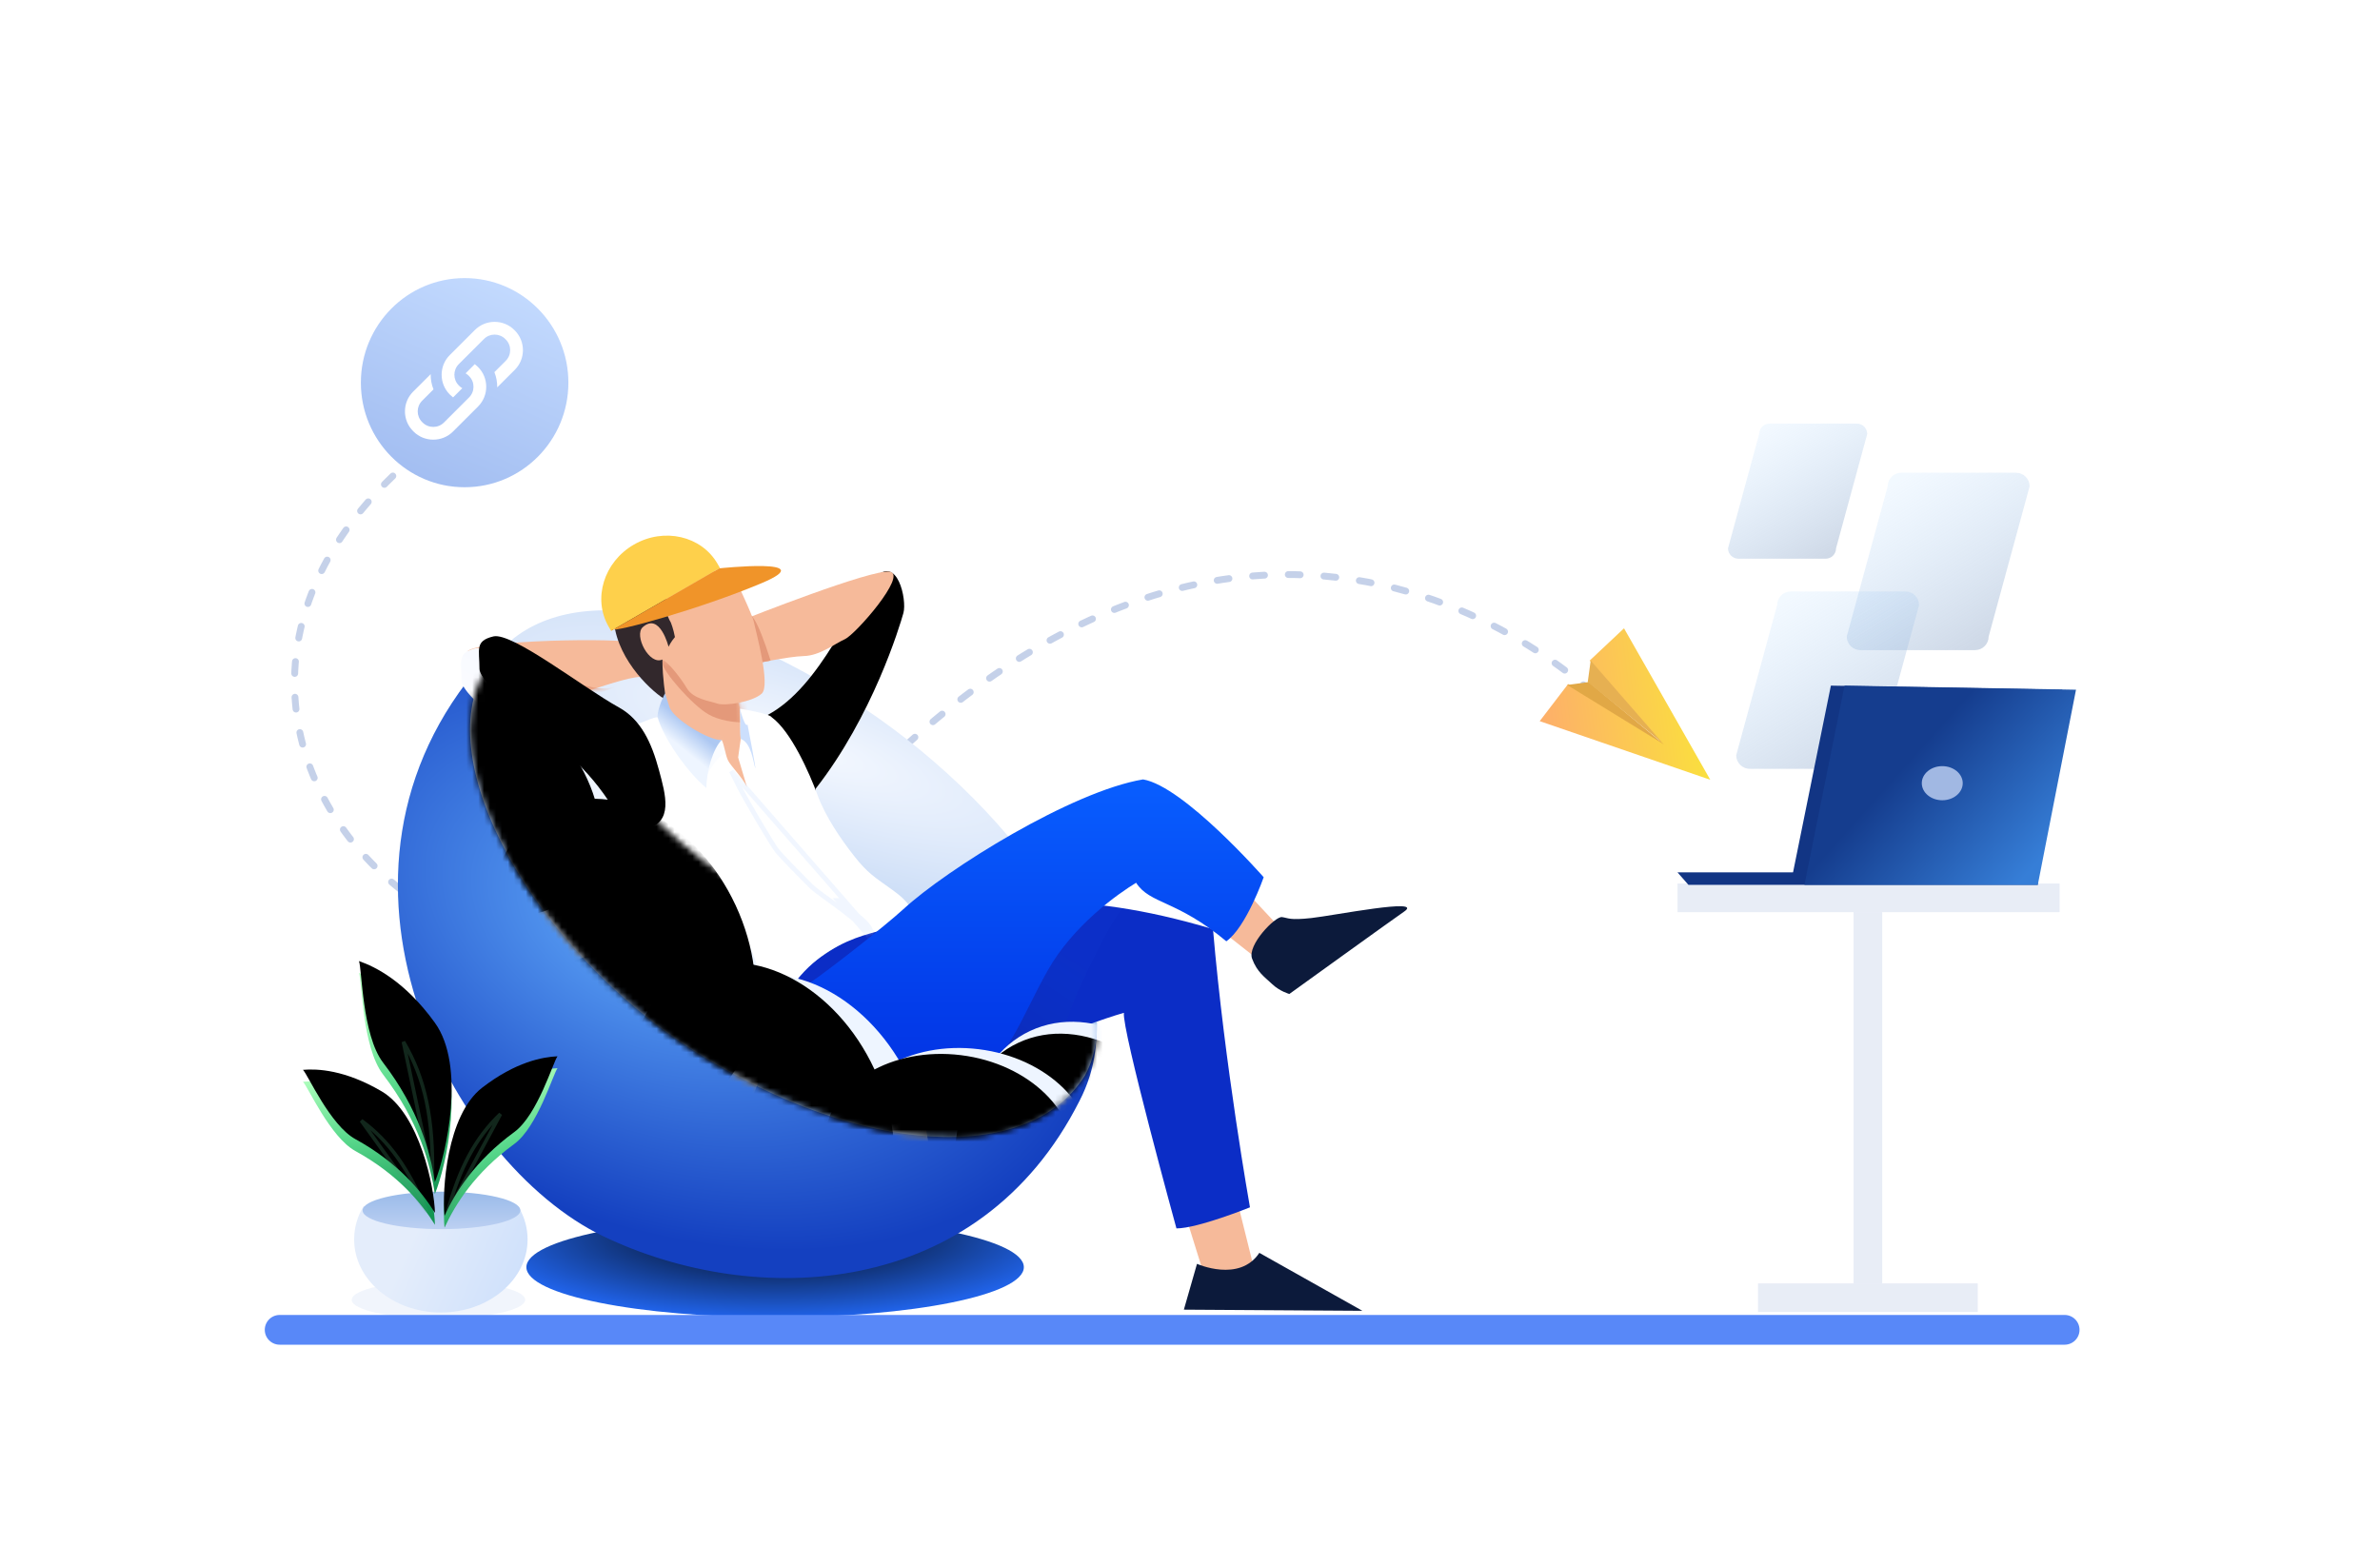 <svg height="260" viewBox="0 0 400 260" width="400" xmlns="http://www.w3.org/2000/svg"
  xmlns:xlink="http://www.w3.org/1999/xlink">
  <defs>
    <linearGradient id="a">
      <stop offset="0" stop-color="#acd6ff" stop-opacity=".152" />
      <stop offset="1" stop-color="#96accb" stop-opacity=".457" />
    </linearGradient>
    <linearGradient id="b" x1="30.287%" x2="85.036%" xlink:href="#a" y1=".957%"
      y2="88.95%" />
    <linearGradient id="c" x1="30.287%" x2="85.036%" xlink:href="#a" y1="2.877%"
      y2="87.425%" />
    <linearGradient id="d" x1="30.287%" x2="85.036%" xlink:href="#a" y1="2.166%"
      y2="87.99%" />
    <linearGradient id="e" x1="93.396%" x2="36.884%" y1="77.204%" y2="40.066%">
      <stop offset="0" stop-color="#367ed7" />
      <stop offset="1" stop-color="#153d8e" />
    </linearGradient>
    <linearGradient id="f" x1="0%" x2="106.166%" y1="67.156%" y2="55.456%">
      <stop offset="0" stop-color="#fdae6b" />
      <stop offset="1" stop-color="#fae539" />
    </linearGradient>
    <radialGradient id="g" cx="50%" cy="14.73%"
      gradientTransform="matrix(0 1 -.692 0 .602 -.353)" r="85.27%">
      <stop offset="0" />
      <stop offset="1" stop-color="#2062e7" />
    </radialGradient>
    <radialGradient id="h" cx="42.055%" cy="45.541%"
      gradientTransform="matrix(.318 -.926 1.201 .581 -.26 .58)"
      r="42.254%">
      <stop offset="0" stop-color="#62abfb" />
      <stop offset="1" stop-color="#1440c0" />
    </radialGradient>
    <radialGradient id="i" cx="52.947%" cy="28.624%"
      gradientTransform="matrix(-.262 .949 -3.091 -1.24 1.553 .139)"
      r="54.195%">
      <stop offset="0" stop-color="#f4f8ff" />
      <stop offset="1" stop-color="#89b1e9" />
    </radialGradient>
    <filter id="j" height="212.6%" width="194.6%" x="-47.3%" y="-56.3%">
      <feGaussianBlur in="SourceGraphic" stdDeviation="7.45" />
    </filter>
    <linearGradient id="k">
      <stop offset="0" stop-color="#f5f8ff" />
      <stop offset="1" stop-color="#fff" />
    </linearGradient>
    <linearGradient id="l" x1="60.473%" x2="52.205%" xlink:href="#k" y1="16.269%"
      y2="80.014%" />
    <path id="m"
      d="m79.196 38.878c9.098-4.86 14.282-19.047 18.04-23.036 3.758-3.989 5.417 3.643 4.796 5.89-.621 2.247-5.201 17.349-14.76 29.545 0 7.968-9.251-6.006-8.076-12.4z" />
    <filter id="n" height="85.5%" width="99.1%" x="1.4%" y="4.5%">
      <feGaussianBlur in="SourceAlpha" result="shadowBlurInner1" stdDeviation="1" />
      <feOffset dx="0" dy="0" in="shadowBlurInner1" result="shadowOffsetInner1" />
      <feComposite in="shadowOffsetInner1" in2="SourceAlpha" k2="-1" k3="1"
        operator="arithmetic" result="shadowInnerInner1" />
      <feColorMatrix in="shadowInnerInner1" type="matrix"
        values="0 0 0 0 0.898   0 0 0 0 0.941   0 0 0 0 1  0 0 0 1 0" />
    </filter>
    <path id="o"
      d="m2.009 16.637c2.65-3.586 9.137-11.066 23.102-13.791 13.965-2.725 26.791-5.269 50.333 1.756 1.938 22.802 6.214 46.752 6.214 46.752s-8.754 3.542-12.357 3.542c0 0-9.23-33.554-8.828-36.232-7.095 2.022-21.627 8.168-26.723 9.988-5.095 1.821-22.577 7.593-28.364 2.946-5.787-4.647-6.029-11.375-3.379-14.961z" />
    <linearGradient id="p" x1="50%" x2="79.799%" y1="100%" y2="39.074%">
      <stop offset="0" stop-color="#002343" />
      <stop offset="1" stop-color="#1a72ff" stop-opacity=".437" />
    </linearGradient>
    <path id="q"
      d="m2.822 12.623c-.702-3.534-2.057-9.728-2.328-11.052-.271-1.324 12.834 3.248 12.834 3.248l1.648 8.665 1.886 14.654s-13.338-11.982-14.041-15.516z" />
    <path id="r"
      d="m24.979.263s4.976.812 5.319 1.437c3.236 2.358 6.349 9.374 7.678 13.01s3.878 7.389 6.176 10.308c2.298 2.919 3.4 3.521 6.411 5.681s4.117 3.873 2.413 5.483c-1.704 1.61-11.516.985-18.5 9.739-6.102 2.509-6.094 3.427-7.907-1.995-1.813-5.422-16.72-18.979-19.138-20.89-2.418-1.911-1.484-3.747-2.093-9.6-.609-5.853-5.006-10.599-1.308-10.599 2.914 1.088 5.753-1.136 7.034-1.136 4.668 1.166 5.731 5.775 7.669 4.808s3.179-.966 3.179-.966c.452.92.598 2.496 1.05 3.417.452.92 2.344 2.766 3.185 4.477l-1.486-4.979.415-2.977z" />
    <linearGradient id="s" x1="50%" x2="50%" y1="0%" y2="100%">
      <stop offset="0" stop-color="#085eff" />
      <stop offset="1" stop-color="#0233e4" />
    </linearGradient>
    <path id="t"
      d="m12.853 10.696c3.545 1.44 15.024-4.291 18.667-3.782 3.349.468-.9-4.785-2.158-5.715-1.258-.93-26.401-.508-27.721 1.432-1.32 1.94 8.272 6.871 11.212 8.065z" />
    <linearGradient id="u" x1="37.138%" x2="50%" y1="57.532%" y2="33.787%">
      <stop offset="0" stop-color="#eef5ff" />
      <stop offset="1" stop-color="#adc8f2" />
    </linearGradient>
    <linearGradient id="v" x1="86.463%" x2="57.676%" xlink:href="#k" y1="16.269%"
      y2="80.014%" />
    <path id="w"
      d="m51.201 39.591c-5.987-3.302-17.947-12.688-21.091-11.922-3.144.766-2.328 2.189-2.328 5.454 0 3.264 16.429 14.289 18.959 19.743 1.083 2.335 3.857 8.103 8.823 7.163 4.966-.94 3.459-5.89 2.389-9.882-1.258-4.693-3.065-8.523-6.752-10.556z" />
    <filter id="x" height="108%" width="106.2%" x="-4.5%" y="-4.2%">
      <feGaussianBlur in="SourceAlpha" result="shadowBlurInner1" stdDeviation="1" />
      <feOffset dx="3" dy="-2" in="shadowBlurInner1" result="shadowOffsetInner1" />
      <feComposite in="shadowOffsetInner1" in2="SourceAlpha" k2="-1" k3="1"
        operator="arithmetic" result="shadowInnerInner1" />
      <feColorMatrix in="shadowInnerInner1" type="matrix"
        values="0 0 0 0 0.898   0 0 0 0 0.941   0 0 0 0 1  0 0 0 1 0" />
    </filter>
    <path id="y"
      d="m45.295 64.6c27.396 17.173 55.69 19.05 65.204 3.777 11.425-22.265-27.751-12.631-55.147-29.804-27.396-17.173-26.719-31.508-45.616-38.334-9.513 15.273 8.164 47.188 35.56 64.361z" />
    <path id="z"
      d="m-3.711 42.921c14.299 9.315 30.679 9.471 36.586.347 5.907-9.124-.897-24.072-15.196-33.388-14.299-9.315-30.679-9.471-36.586-.347-5.907 9.124.897 24.072 15.197 33.388z" />
    <filter id="A" height="113%" width="106%" x="-3%" y="-6.5%">
      <feGaussianBlur in="SourceAlpha" result="shadowBlurInner1" stdDeviation="2" />
      <feOffset dx="-6" dy="-8" in="shadowBlurInner1" result="shadowOffsetInner1" />
      <feComposite in="shadowOffsetInner1" in2="SourceAlpha" k2="-1" k3="1"
        operator="arithmetic" result="shadowInnerInner1" />
      <feColorMatrix in="shadowInnerInner1" type="matrix"
        values="0 0 0 0 0.58   0 0 0 0 0.675   0 0 0 0 0.855  0 0 0 0.43 0" />
    </filter>
    <path id="B"
      d="m46.455 80.05c10.538-4.93 13.814-20.256 7.317-34.233-6.497-13.977-20.307-21.311-30.845-16.381-10.538 4.93-13.814 20.256-7.317 34.233 6.497 13.977 20.307 21.311 30.845 16.381z" />
    <filter id="C" height="104.2%" width="106.2%" x="-3.2%" y="-2.1%">
      <feGaussianBlur in="SourceAlpha" result="shadowBlurInner1" stdDeviation="2" />
      <feOffset dx="-2" dy="-6" in="shadowBlurInner1" result="shadowOffsetInner1" />
      <feComposite in="shadowOffsetInner1" in2="SourceAlpha" k2="-1" k3="1"
        operator="arithmetic" result="shadowInnerInner1" />
      <feColorMatrix in="shadowInnerInner1" type="matrix"
        values="0 0 0 0 0.58   0 0 0 0 0.675   0 0 0 0 0.855  0 0 0 0.43 0" />
    </filter>
    <path id="D"
      d="m73.784 103.607c10.538-4.93 13.814-20.256 7.317-34.233-6.497-13.977-20.307-21.311-30.845-16.381-10.538 4.93-13.814 20.256-7.317 34.233s20.307 21.311 30.845 16.381z" />
    <filter id="E" height="104.2%" width="106.2%" x="-3.2%" y="-2.1%">
      <feGaussianBlur in="SourceAlpha" result="shadowBlurInner1" stdDeviation="2" />
      <feOffset dx="-6" dy="-2" in="shadowBlurInner1" result="shadowOffsetInner1" />
      <feComposite in="shadowOffsetInner1" in2="SourceAlpha" k2="-1" k3="1"
        operator="arithmetic" result="shadowInnerInner1" />
      <feColorMatrix in="shadowInnerInner1" type="matrix"
        values="0 0 0 0 0.58   0 0 0 0 0.675   0 0 0 0 0.855  0 0 0 0.43 0" />
    </filter>
    <path id="F"
      d="m124.798 111.527c10.538-4.93 13.814-20.256 7.317-34.233-6.497-13.977-20.307-21.311-30.845-16.381-10.538 4.93-13.814 20.256-7.317 34.233 6.497 13.977 20.307 21.311 30.845 16.381z" />
    <filter id="G" height="97.6%" width="98.5%" x=".7%" y="1.2%">
      <feGaussianBlur in="SourceAlpha" result="shadowBlurInner1" stdDeviation="2" />
      <feOffset dx="-2" dy="2" in="shadowBlurInner1" result="shadowOffsetInner1" />
      <feComposite in="shadowOffsetInner1" in2="SourceAlpha" k2="-1" k3="1"
        operator="arithmetic" result="shadowInnerInner1" />
      <feColorMatrix in="shadowInnerInner1" type="matrix"
        values="0 0 0 0 0.58   0 0 0 0 0.675   0 0 0 0 0.855  0 0 0 0.43 0" />
    </filter>
    <path id="H"
      d="m88.701 96.038c11.541 1.422 21.775-4.601 22.858-13.451 1.083-8.85-7.394-17.177-18.935-18.599-11.541-1.422-21.775 4.601-22.858 13.451-1.083 8.85 7.394 17.177 18.935 18.599z" />
    <filter id="I" height="111.7%" width="110%" x="-5.1%" y="-5.8%">
      <feGaussianBlur in="SourceAlpha" result="shadowBlurInner1" stdDeviation="2" />
      <feOffset dx="-3" dy="1" in="shadowBlurInner1" result="shadowOffsetInner1" />
      <feComposite in="shadowOffsetInner1" in2="SourceAlpha" k2="-1" k3="1"
        operator="arithmetic" result="shadowInnerInner1" />
      <feColorMatrix in="shadowInnerInner1" type="matrix"
        values="0 0 0 0 0.58   0 0 0 0 0.675   0 0 0 0 0.855  0 0 0 0.43 0" />
    </filter>
    <linearGradient id="J" x1="100%" x2="27.934%" y1="69.547%" y2="50%">
      <stop offset="0" stop-color="#cee0fb" />
      <stop offset="1" stop-color="#e4edfb" />
    </linearGradient>
    <linearGradient id="K" x1="50%" x2="50%" y1="0%" y2="100%">
      <stop offset="0" stop-color="#99bae9" />
      <stop offset="1" stop-color="#bcd0f2" />
    </linearGradient>
    <linearGradient id="L">
      <stop offset="0" stop-color="#b1ffbe" />
      <stop offset=".444" stop-color="#5cdb8e" />
      <stop offset="1" stop-color="#149654" />
    </linearGradient>
    <linearGradient id="M" x1="46.25%" x2="56.803%" xlink:href="#L" y1="5.042%"
      y2="100%" />
    <path id="N"
      d="m12.956 37.366c-.724-5.027-2.716-12.286-8.705-20.105-3.528-4.606-3.539-15.822-4.049-17.058 2.768.955 7.741 3.416 12.754 10.357 5.255 7.276 1.921 22.113 0 26.806z" />
    <filter id="O" height="109%" width="106.3%" x="-9.8%" y="-4.8%">
      <feGaussianBlur in="SourceAlpha" result="shadowBlurInner1" stdDeviation="1" />
      <feOffset dx="0" dy="-2" in="shadowBlurInner1" result="shadowOffsetInner1" />
      <feComposite in="shadowOffsetInner1" in2="SourceAlpha" k2="-1" k3="1"
        operator="arithmetic" result="shadowInnerInner1" />
      <feColorMatrix in="shadowInnerInner1" type="matrix"
        values="0 0 0 0 0.221   0 0 0 0 0.779   0 0 0 0 0.473  0 0 0 1 0" />
    </filter>
    <linearGradient id="P" x1="74.383%" x2="84.408%" xlink:href="#L" y1="-9.302%"
      y2="88.816%" />
    <path id="Q"
      d="m22.493 24.452c-2.237-3.59-6.19-8.454-13.38-12.398-4.235-2.323-8.003-10.873-8.806-11.644 2.432-.205 7.052-.003 13.203 3.6 6.448 3.777 8.876 16.216 8.983 20.443z" />
    <filter id="R" height="113.4%" width="114.5%" x="-7.4%" y="-6.6%">
      <feGaussianBlur in="SourceAlpha" result="shadowBlurInner1" stdDeviation="1" />
      <feOffset dx="0" dy="-2" in="shadowBlurInner1" result="shadowOffsetInner1" />
      <feComposite in="shadowOffsetInner1" in2="SourceAlpha" k2="-1" k3="1"
        operator="arithmetic" result="shadowInnerInner1" />
      <feColorMatrix in="shadowInnerInner1" type="matrix"
        values="0 0 0 0 0.221   0 0 0 0 0.779   0 0 0 0 0.473  0 0 0 1 0" />
    </filter>
    <linearGradient id="S" x1="41.574%" x2="65.285%" xlink:href="#L" y1="5.042%"
      y2="100%" />
    <path id="T"
      d="m.819 27.178c1.764-3.864 5.072-9.219 11.723-14.076 3.918-2.861 6.565-11.862 7.265-12.734-2.449.111-7.024.909-12.685 5.293-5.934 4.596-6.743 17.295-6.303 21.517z" />
    <filter id="U" height="112.4%" width="115.2%" x="-6.4%" y="-6%">
      <feGaussianBlur in="SourceAlpha" result="shadowBlurInner1" stdDeviation="1" />
      <feOffset dx="0" dy="-2" in="shadowBlurInner1" result="shadowOffsetInner1" />
      <feComposite in="shadowOffsetInner1" in2="SourceAlpha" k2="-1" k3="1"
        operator="arithmetic" result="shadowInnerInner1" />
      <feColorMatrix in="shadowInnerInner1" type="matrix"
        values="0 0 0 0 0.221   0 0 0 0 0.779   0 0 0 0 0.473  0 0 0 1 0" />
    </filter>
    <linearGradient id="V" x1="80.372%" x2="35.874%" y1="0%" y2="100%">
      <stop offset="0" stop-color="#9ec4ff" />
      <stop offset="1" stop-color="#6592e8" />
    </linearGradient>
    <mask id="W" fill="#fff">
      <use fill="#fff" fill-rule="evenodd" xlink:href="#o" />
    </mask>
    <mask id="X" fill="#fff">
      <use fill="#fff" fill-rule="evenodd" xlink:href="#q" />
    </mask>
    <mask id="Y" fill="#fff">
      <use fill="#fff" fill-rule="evenodd" xlink:href="#r" />
    </mask>
    <mask id="Z" fill="#fff">
      <use fill="#fff" fill-rule="evenodd" xlink:href="#t" />
    </mask>
    <mask id="aa" fill="#fff">
      <use fill="#fff" fill-rule="evenodd" xlink:href="#y" />
    </mask>
    <mask id="ab" fill="#fff">
      <use fill="#fff" fill-rule="evenodd" xlink:href="#N" />
    </mask>
    <mask id="ac" fill="#fff">
      <use fill="#fff" fill-rule="evenodd" xlink:href="#Q" />
    </mask>
    <mask id="ad" fill="#fff">
      <use fill="#fff" fill-rule="evenodd" xlink:href="#T" />
    </mask>
  </defs>
  <g fill="none" fill-rule="evenodd" transform="translate(47 45)">
    <g transform="translate(2.193 24.734)">
      <g transform="translate(231.477 .771)">
        <path
          d="m16.736.688h14.665c.964 0 1.746.782 1.746 1.747l-5.238 19.213c0 .965-.782 1.747-1.746 1.747h-14.665c-.964 0-1.746-.782-1.746-1.747l5.238-19.213c0-.965.782-1.747 1.746-1.747z"
          fill="url(#b)" />
        <path
          d="m38.881 8.945h19.266c1.267 0 2.294 1.027 2.294 2.294l-6.881 25.229c0 1.267-1.027 2.294-2.294 2.294h-19.266c-1.267 0-2.294-1.027-2.294-2.294l6.881-25.229c0-1.267 1.027-2.294 2.294-2.294z"
          fill="url(#c)" />
        <path
          d="m20.303 28.899h19.266c1.267 0 2.294 1.027 2.294 2.294l-6.881 25.229c0 1.267-1.027 2.294-2.294 2.294h-19.266c-1.267 0-2.294-1.027-2.294-2.294l6.881-25.229c0-1.267 1.027-2.294 2.294-2.294z"
          fill="url(#d)" />
        <g transform="translate(.807 44.266)">
          <g fill="#8ca4d4" opacity=".2" transform="translate(29.817 38.303)">
            <path d="m.229.209h4.817v62.425h-4.817z" />
            <path d="m-15.826 62.615h36.927v4.817h-36.927z" />
            <path d="m-29.358-4.587h64.22v4.817h-64.22z" />
          </g>
          <path
            d="m19.495 33.716 6.74-33.257 38.902.688-6.651 32.569z"
            fill="#123584" />
          <path d="m.459 31.846h60.545v2.099h-58.71z"
            fill="#123584" />
          <g transform="translate(21.56)">
            <path
              d="m.229 33.945 6.74-33.486 38.902.688-6.422 32.798z"
              fill="url(#e)" />
            <path
              d="m23.394 13.991c1.9 0 3.44 1.284 3.44 2.867 0 1.583-1.54 2.867-3.44 2.867-1.9 0-3.44-1.284-3.44-2.867 0-1.583 1.54-2.867 3.44-2.867z"
              fill="#a1b8e3" />
          </g>
        </g>
      </g>
      <path
        d="m16.832 10.266c-50.157 48.311 25.694 112.81 70.417 61.478 75.341-86.473 135.058-21.478 135.058-21.478"
        style="stroke:#8ca4d4;stroke-width:1.147;opacity:.5;stroke-linecap:round;stroke-dasharray:2 4;fill:none" />
      <g transform="translate(209.349 35.633)">
        <path
          d="m.232 15.833 4.778-6.241 15.487 9.691-11.862-13.633 5.766-5.42 14.498 25.459z"
          fill="url(#f)" />
        <path d="m4.845 9.756 3.625-.493 12.686 10.512z"
          fill="#e1a846" />
        <path d="m8.305 9.263.494-3.613 12.027 13.797z"
          fill="#e6b052" />
      </g>
    </g>
    <g transform="translate(2.802 36.293)">
      <path
        d="m147.921 118.077 4.413 14.167 3.972 1.771 4.413-3.099-4.413-17.708-7.502 3.542z"
        fill="#f6ba9a" />
      <path
        d="m147.039 68.494 16.329 12.839 5.296-3.099-19.418-20.807-1.324 9.74z"
        fill="#f6ba9a" />
      <path
        d="m80.469 140.107c23.087 0 41.803-3.773 41.803-8.428 0-4.654-18.716-8.428-41.803-8.428-23.087 0-41.803 3.773-41.803 8.428 0 4.654 18.716 8.428 41.803 8.428z"
        fill="url(#g)" />
      <path
        d="m51.536 126.456c25.618 12.328 63.232 10.7 80.104-22.756 11.147-21.526-12.636-47.303-38.76-65.226-23.446-16.086-44.301-19.734-56.537-10.678-1.397 1.034-3.881.831-5.009 2.238-31.058 35.563-5.417 84.094 20.201 96.422z"
        fill="url(#h)" />
      <path
        d="m67.361 95.654c27.396 17.173 55.69 19.05 65.204 3.777 8.827-16.501-12.588-46.343-39.984-63.516-27.396-17.173-51.266-19.895-60.78-4.622-9.513 15.273 8.164 47.188 35.56 64.361z"
        fill="url(#i)" />
      <path
        d="m73.552 83.607c12.284 7.704 24.97 8.546 29.236 1.694 3.958-7.403-5.644-20.791-17.928-28.496-12.284-7.704-22.986-8.926-27.252-2.074-4.266 6.852 3.66 21.17 15.944 28.875z"
        fill="#94b0d7" filter="url(#j)" />
      <path
        d="m176.964 131.117s-7.129 3.202-10.479-1.846l-17.321 9.74 30.009-.193z"
        fill="#0c1a3b" transform="matrix(-1 0 0 1 328.338 0)" />
      <path
        d="m3.597 13.63c-1.304-1.235-2.515-1.988-3.368-4.273-.852-2.285 3.896-7.142 5.016-6.987 1.12.155 1.236.567 4.979.157 3.744-.411 19.063-3.467 15.556-1.078-1.648 1.122-19.287 13.843-19.287 13.843s-1.594-.427-2.897-1.662z"
        fill="#0c1a3b" transform="translate(160.404 70.468)" />
      <use fill="url(#l)" fill-rule="evenodd" xlink:href="#m" />
      <use fill="#000" filter="url(#n)" xlink:href="#m" />
      <path
        d="m75.304 22.781s21.565-8.555 24.48-7.99c2.915.566-5.798 10.535-7.581 11.339-1.783.804-4.206 2.767-6.887 2.837-2.681.07-8.844 1.402-8.844 1.402z"
        fill="#f6ba9a" />
      <path
        d="m79.709 29.727c-1.794.33-3.237.642-3.237.642l-1.168-7.588c.75-2.285 2.218.031 4.405 6.946z"
        fill="#e4997a" />
      <g transform="translate(78.619 70.265)">
        <use fill="#0b2dc6" xlink:href="#o" />
        <path
          d="m50.145 22.825c0-3.178 8.021-19.949 10.169-21.742 1.432-1.195.022-1.704-4.231-1.526-9.687 10.086-15.167 17.842-16.439 23.268-1.908 8.138 10.501 3.178 10.501 0z"
          fill="url(#p)" mask="url(#W)" opacity=".3" />
      </g>
      <g transform="translate(60.326 28.211)">
        <use fill="#f6ba9a" xlink:href="#q" />
        <path
          d="m1.21 1.939c0 1.33 4.973 7.02 7.659 8.579 1.791 1.04 4.3 1.511 7.527 1.415l-.737-7.661-14.449-3.66c0-.002 0 .44 0 1.327z"
          fill="#e4997a" mask="url(#X)" />
      </g>
      <g transform="translate(49.597 37.553)">
        <use fill="#fff" xlink:href="#r" />
        <path
          d="m41.438 32.516 5.597 6.417-.07-1.185c-.051-.855-1.402-2.123-4.098-4.169-.255-.194-.523-.395-.809-.607-.146-.109-.366-.27-.619-.456zm-17.898-21.752 23.326 26.742-.71.29c-.028-.478-1.405-1.77-3.779-3.572-.253-.192-.519-.391-.802-.602-.632-.469-2.646-1.937-2.806-2.054-.971-.715-1.519-1.144-1.806-1.429-2.114-2.098-4.842-4.904-5.693-5.916-.856-1.018-5.531-9.037-6.328-10.64z"
          fill="none" mask="url(#Y)" opacity=".6" stroke="#d9e8ff" stroke-width=".81" />
        <path
          d="m19.212 11.816c1.473-2.687 2.638-4.031 3.496-4.031.858 0 .708-1.307-.45-3.92l-4.012 3.043z"
          fill="#ccdffd" mask="url(#Y)" opacity=".3" />
      </g>
      <path
        d="m102.014 71.519c7.333-6.753 28.324-19.822 40.294-21.818 6.857 1.144 20.274 16.441 20.274 16.441s-2.926 8.392-6.276 10.763c-8.437-7.026-12.804-6.2-15.166-9.833-2.946 1.799-10.52 7.053-14.876 14.773-4.356 7.719-7.246 16.513-12.21 16.733-4.964.22-11.965.789-18.414-3.373-3.745-2.417-14.528-7.806-9.29-11.337 3.002-2.023 12.588-9.519 15.663-12.35z"
        fill="url(#s)" />
      <path
        d="m73.429 15.162c.497 1.257 3.222 6.776 3.484 8.152.262 1.376 2.856 10.552 1.311 11.965-1.545 1.413-6.178 2.129-7.472 1.676-1.295-.452-4.078-.742-5.162-2.651-.833-1.467-3.48-4.872-4.175-4.677-.254.523-1.138 1.082-1.581.723-1.913-1.551-3.553-3.231-2.774-7.036.778-3.805 3.507-5.682 6.434-6.917 2.926-1.235 9.438-2.493 9.935-1.235z"
        fill="#f6ba9a" />
      <g transform="translate(27.127 25.571)">
        <use fill="#f6ba9a" xlink:href="#t" />
        <path
          d="m5.874 2.812c.745.272 15.863 6.881 19.604 5.965 2.494-.61-.613.543-9.321 3.461-7.352-6.465-10.779-9.607-10.283-9.426z"
          fill="#e4997a" mask="url(#Z)" />
      </g>
      <path
        d="m62.946 23.335s-1.711-2.608-.388-5.194c1.323-2.586 1.074-8.805-2.803-7.227-3.877 1.579-7.042 5.826-6.359 12.421.683 6.594 6.782 11.994 8.723 12.987-.564-3.897-.589-5.688-.589-6.773-2.226 1.032-4.82-4.086-3.31-5.432 2.884-2.572 4.339 3.286 4.339 3.286s.388-.834 1.074-1.625c-.261-1.411-.686-2.444-.686-2.444z"
        fill="#32282c" />
      <path
        d="m0 10.641h21.131v-.823c0-5.423-4.73-9.819-10.566-9.819-5.835 0-10.566 4.395-10.566 9.819z"
        fill="#fed04b" transform="matrix(-.866 .5 .5 .866 65.88 4.955)" />
      <path
        d="m29.492 10.498c.256.634-14.525 4.458-25.588 5.849-11.063 1.391 4.905-5.706 4.905-5.706h21.021z"
        fill="#f09429" transform="matrix(-.866 .5 .5 .866 73.413 .605)" />
      <path
        d="m74.697 42.893c1.77.631 2.109 3.911 2.413 4.836.304.925-1.276-7.25-1.276-7.25-.556.769-1.745-4.452-1.521-3.686.601 2.059.098 4.391.384 6.1z"
        fill="#ccdffd" />
      <path
        d="m68.921 51.158c0-2.906 1.151-6.715 2.573-8.075-2.062.128-8.126-3.507-8.773-5.533-.647-2.026-.768-2.316-.768-2.316s-1.248 2.423-1.248 3.96c.883 3.334 4.824 9.122 8.216 11.963z"
        fill="url(#u)" />
      <use fill="url(#v)" fill-rule="evenodd" xlink:href="#w" />
      <use fill="#000" filter="url(#x)" xlink:href="#w" />
      <g transform="translate(22.066 31.055)">
        <use fill="none" xlink:href="#y" />
        <g mask="url(#aa)">
          <use fill="#eef5ff" fill-rule="evenodd" xlink:href="#z" />
          <use fill="#000" filter="url(#A)" xlink:href="#z" />
        </g>
        <g mask="url(#aa)">
          <use fill="#eef5ff" fill-rule="evenodd" xlink:href="#B" />
          <use fill="#000" filter="url(#C)" xlink:href="#B" />
        </g>
        <g mask="url(#aa)">
          <use fill="#eef5ff" fill-rule="evenodd" xlink:href="#D" />
          <use fill="#000" filter="url(#E)" xlink:href="#D" />
        </g>
        <g mask="url(#aa)">
          <use fill="#eef5ff" fill-rule="evenodd" xlink:href="#F" />
          <use fill="#000" filter="url(#G)" xlink:href="#F" />
        </g>
        <g mask="url(#aa)">
          <use fill="#eef5ff" fill-rule="evenodd" xlink:href="#H" />
          <use fill="#000" filter="url(#I)" xlink:href="#H" />
        </g>
      </g>
    </g>
    <g transform="translate(11.911 155.077)">
      <path
        d="m14.778 15.231c8.05 0 14.576 1.409 14.576 3.148 0 1.738-6.526 3.148-14.576 3.148-8.05 0-14.576-1.409-14.576-3.148 0-1.738 6.526-3.148 14.576-3.148z"
        fill="#bbcff2" opacity=".2" />
      <path
        d="m27.928.684c.914 1.606 1.426 3.406 1.426 5.306 0 6.785-6.526 12.286-14.576 12.286-8.05 0-14.576-5.501-14.576-12.286 0-2.011.573-3.909 1.589-5.585 6.457 1.025 19.309.959 26.136.279z"
        fill="url(#J)" transform="translate(.405 2.234)" />
      <path
        d="m13.665.203c7.323 0 13.26 1.409 13.26 3.148 0 1.738-5.937 3.148-13.26 3.148-7.323 0-13.26-1.409-13.26-3.148 0-1.738 5.937-3.148 13.26-3.148z"
        fill="url(#K)" transform="translate(1.62)" />
    </g>
    <g transform="translate(13.126 118.32)">
      <use fill="url(#M)" fill-rule="evenodd" xlink:href="#N" />
      <use fill="#000" filter="url(#O)" xlink:href="#N" />
      <path
        d="m12.535 34.855c.222-10.086-1.192-16.859-4.861-23.078z"
        fill="none" mask="url(#ab)" opacity=".5" stroke="#489c71" stroke-width=".608" />
    </g>
    <g transform="translate(3.611 136.394)">
      <use fill="url(#P)" fill-rule="evenodd" xlink:href="#Q" />
      <use fill="#000" filter="url(#R)" xlink:href="#Q" />
      <path
        d="m21.114 22.291c-3.1-7.384-6.35-11.932-11.005-15.35z"
        fill="none" mask="url(#ac)" opacity=".5" stroke="#489c71" stroke-width=".608" />
    </g>
    <g transform="translate(26.892 134.16)">
      <use fill="url(#S)" fill-rule="evenodd" xlink:href="#T" />
      <use fill="#000" filter="url(#U)" xlink:href="#T" />
      <path
        d="m1.233 24.802 8.985-16.726c-4.2 4.009-6.851 8.962-8.985 16.726z"
        fill="none" mask="url(#ad)" opacity=".5" stroke="#489c71" stroke-width=".608" />
    </g>
    <path
      d="m18 .283c9.63 0 17.438 7.869 17.438 17.575s-7.807 17.575-17.438 17.575-17.438-7.869-17.438-17.575 7.807-17.575 17.438-17.575z"
      fill="url(#V)" opacity=".6" transform="translate(13.089 1.455)" />
    <path d="m0 178.5h300" stroke="#5888f8" stroke-linecap="round" stroke-linejoin="round"
      stroke-width="5" />
    <path
      d="m12.357 14.311-4.223 4.218c-1.823 1.819-4.805 1.819-6.628 0l-.079-.079c-1.823-1.819-1.823-4.798 0-6.62l2.956-2.948c-.015.868.143 1.741.474 2.559l-1.911 1.908c-.99.986-.99 2.595 0 3.583l.079.079c.99.987 2.599.987 3.589 0l4.224-4.217c.99-.989.99-2.597 0-3.584l-.079-.079c-.154-.154-.325-.282-.506-.388l1.544-1.544c.167.127.329.263.48.415h0l.078.078c1.821 1.819 1.821 4.798 0 6.619zm6.163-6.155-2.955 2.949c.015-.868-.142-1.74-.473-2.558l1.909-1.908c.99-.987.99-2.596 0-3.584l-.079-.078c-.99-.989-2.6-.989-3.587 0l-4.225 4.217c-.99.988-.99 2.597 0 3.586l.078.076c.154.154.325.283.506.388l-1.546 1.545c-.166-.128-.327-.264-.479-.416l-.078-.076c-1.823-1.822-1.823-4.8 0-6.62l4.223-4.218c1.823-1.82 4.805-1.82 6.628 0l.079.079v0c1.823 1.82 1.823 4.798-.001 6.619z"
      fill="#fff" fill-rule="nonzero" transform="translate(21 9)" />
  </g>
</svg>